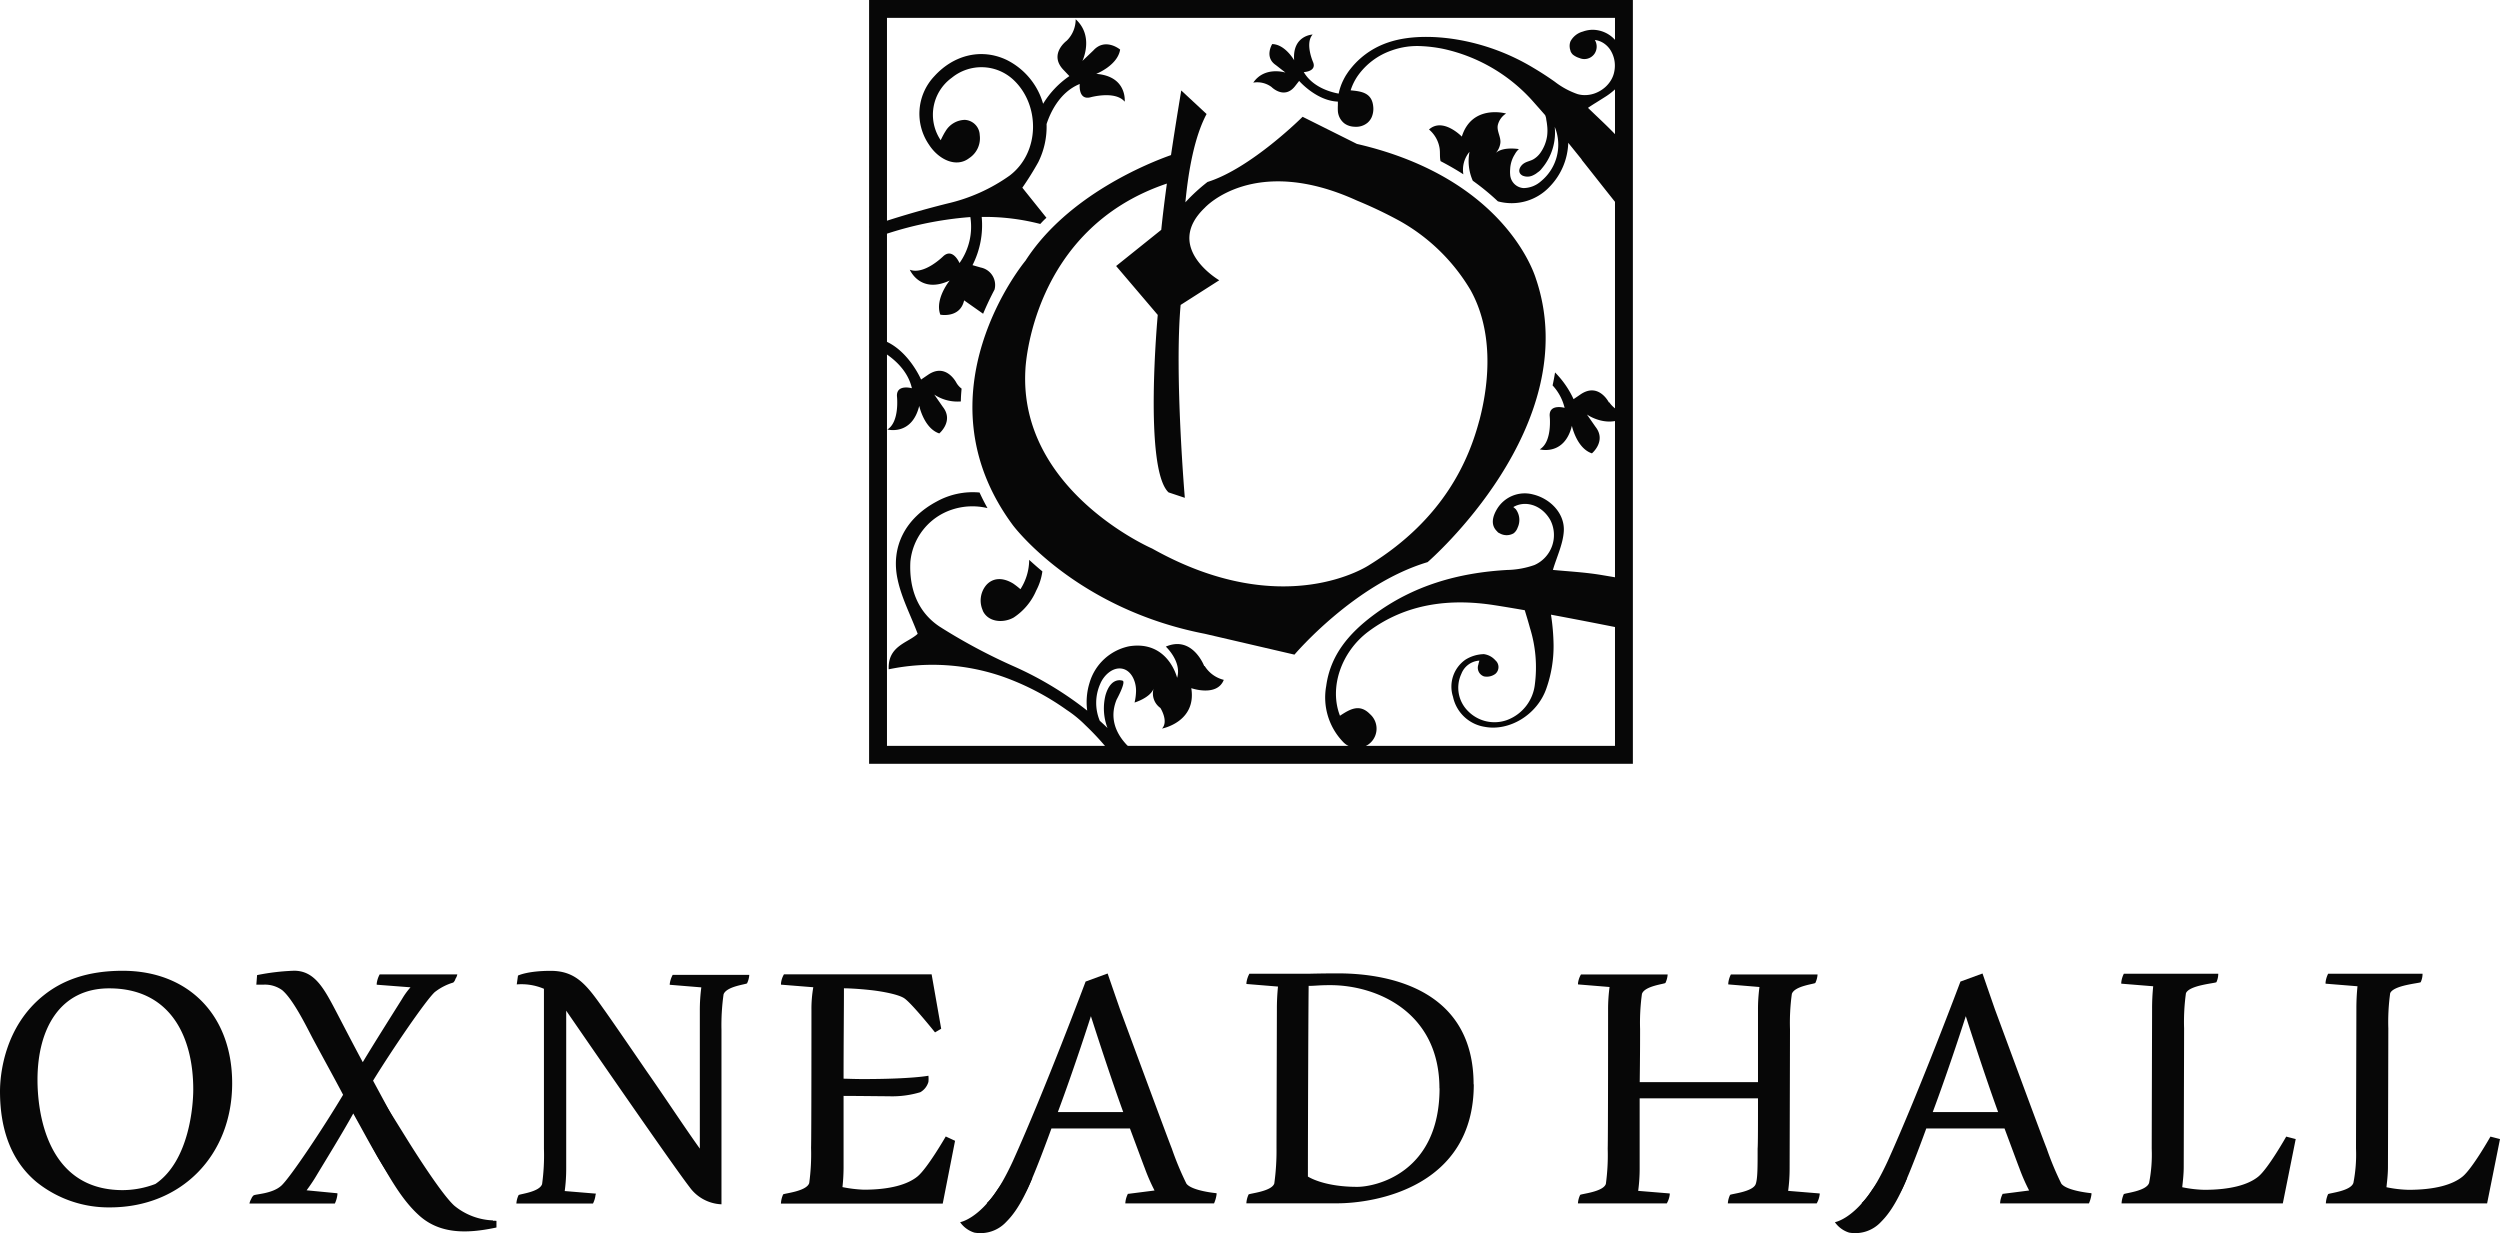 <svg class="svg oxnead-full" data-name="oxnead-full" xmlns="http://www.w3.org/2000/svg" viewBox="0 0 405.42 200.01" xml:space="preserve"><defs><style>.cls-1{fill:#070707}</style></defs><path class="cls-1" d="M37.65 175.66c0 11.68-8.22 20.14-19.84 20.14A18.64 18.64 0 0 1 6 191.75c-4-3.28-6-8.28-6-14.78 0-2.56.65-10.48 7.15-15.61 2.92-2.32 6.91-3.93 12.75-3.93 10.6 0 17.75 7.15 17.75 18.23m-6.31 1c0-8.52-3.69-16.38-13.64-16.38-7.92 0-11.62 6.49-11.62 14.84C6.08 180 7.39 193 19.9 193a15 15 0 0 0 5.3-1c5.6-3.81 6.14-13 6.14-15.31M121.51 158.09a3.71 3.71 0 0 1-.36 1.37c-.12.18-3.34.48-3.81 1.79A35.59 35.59 0 0 0 117 167v28.3a6.72 6.72 0 0 1-5.18-2.8c-3-3.87-20-28.6-20-28.6v25.56a26.93 26.93 0 0 1-.24 3.69l5.06.42a.47.47 0 0 1-.06.18 4.09 4.09 0 0 1-.42 1.43H83.74a3.68 3.68 0 0 1 .36-1.37c.12-.18 3.39-.48 3.81-1.79a34.12 34.12 0 0 0 .3-5.72v-25.95a9.32 9.32 0 0 0-4.41-.71l.2-1.43s1.49-.77 5.3-.77c4.17 0 5.9 2.38 8.64 6.26.65.89 3.57 5.12 6.91 10 2.92 4.17 6.2 9.17 8.64 12.57v-22.4a28.46 28.46 0 0 1 .24-3.75l-5.12-.42v-.12a4.19 4.19 0 0 1 .48-1.49h12.45ZM154.88 185l-2 10.19h-26.24a4.1 4.1 0 0 1 .36-1.49c.12-.18 3.81-.48 4.23-1.85a35.07 35.07 0 0 0 .3-5.72c.06-1.61.06-22.1.06-22.4a20.37 20.37 0 0 1 .3-3.63l-5.24-.42v-.18a3.63 3.63 0 0 1 .48-1.49h23.95l1.55 8.82-1 .59s-3.81-4.76-5-5.54c-1-.66-3.75-1.13-5.36-1.31-2.74-.3-4.41-.3-4.41-.3 0 3.28-.06 8.88-.06 14.66.54 0 1.73.06 3.16.06 7.92 0 10.6-.54 10.6-.54a5.17 5.17 0 0 1 0 1 2.84 2.84 0 0 1-1.31 1.67 15.8 15.8 0 0 1-5.06.66c-.54 0-5.78-.06-7.39-.06V189a30.16 30.16 0 0 1-.18 3.51 21.39 21.39 0 0 0 3.46.42c4.23 0 7.09-.83 8.7-2.14s4.59-6.49 4.59-6.49ZM239 175.84c0 16.68-16 19.3-22.16 19.3h-14.72a3.9 3.9 0 0 1 .36-1.43c.12-.18 3.75-.48 4.17-1.79a39.08 39.08 0 0 0 .36-5.72c0-1.61.06-22.22.06-22.52a35.61 35.61 0 0 1 .18-3.69l-5.12-.42v-.17a4.2 4.2 0 0 1 .48-1.49h9.65s2.15-.06 4.71-.06c8.82 0 22 2.92 22 18m-5.54.65c0-12.39-10.19-16.74-17.69-16.74-2 0-2.38.12-3.52.12-.06 5.54-.12 25.5-.12 30.92.48.3 3 1.67 8 1.67 3 0 13.35-2.26 13.35-16M295.09 193.72a3.74 3.74 0 0 1-.48 1.43H280.2a3.7 3.7 0 0 1 .36-1.37c.12-.18 3.75-.48 4.17-1.79.3-.89.3-2.68.3-5.72.06-.66.06-4.11.06-8.16H265.9v11.32a26.93 26.93 0 0 1-.24 3.69l5.12.42v.18a3.75 3.75 0 0 1-.48 1.43h-14.41a3.69 3.69 0 0 1 .36-1.37c.12-.18 3.75-.48 4.17-1.79a34.73 34.73 0 0 0 .3-5.72c.06-1.61.06-22.22.06-22.52a27 27 0 0 1 .24-3.69l-5.12-.42v-.18a3.75 3.75 0 0 1 .48-1.43h14.06a3.72 3.72 0 0 1-.36 1.37c-.12.18-3.4.48-3.81 1.79a34.21 34.21 0 0 0-.3 5.72c0 .66 0 4.35-.06 8.58h19.18v-11.74a26.82 26.82 0 0 1 .24-3.69l-5.06-.42v-.18a4.1 4.1 0 0 1 .42-1.43h14.06a3.72 3.72 0 0 1-.36 1.37c-.12.18-3.39.48-3.81 1.79a34.13 34.13 0 0 0-.3 5.72c0 1.61-.06 22.16-.06 22.52a26.93 26.93 0 0 1-.24 3.69l5.12.42v.18ZM372.29 184.72l-2.09 10.43h-26.15a4.11 4.11 0 0 1 .36-1.49c.12-.18 3.7-.48 4.11-1.85a24 24 0 0 0 .42-5.54c0-1.61.06-22.34.06-22.64a35.65 35.65 0 0 1 .18-3.69l-5.18-.42v-.18a4.1 4.1 0 0 1 .42-1.43h15.31a3.22 3.22 0 0 1-.3 1.37c-.18.18-4.41.48-4.94 1.79a34 34 0 0 0-.3 5.72c0 1.61-.06 22.1-.06 22.46 0 1.31-.18 2.62-.24 3.28a19.82 19.82 0 0 0 3.57.42c4.29 0 7.15-.83 8.76-2.14s4.53-6.49 4.53-6.49ZM405.42 184.72l-2.09 10.43h-26.15a4.13 4.13 0 0 1 .36-1.49c.12-.18 3.7-.48 4.11-1.85a24 24 0 0 0 .42-5.54c0-1.61.06-22.34.06-22.64a35.65 35.65 0 0 1 .18-3.69l-5.18-.42v-.18a4.1 4.1 0 0 1 .42-1.43h15.31a3.23 3.23 0 0 1-.3 1.37c-.18.18-4.41.48-4.95 1.79a34 34 0 0 0-.3 5.72c0 1.61-.06 22.1-.06 22.46 0 1.31-.18 2.62-.24 3.28a19.82 19.82 0 0 0 3.57.42c4.29 0 7.15-.83 8.76-2.14s4.53-6.49 4.53-6.49ZM70.89 194.78a.64.64 0 0 1-.78-.45c-.48-1.64-5.16-10.83-7.52-15.21l-2.09-3.87c3-4.89 8.52-13 10-14.36a9 9 0 0 1 3-1.55 1.24 1.24 0 0 0 .36-.6 2 2 0 0 0 .3-.72H61.57a4.19 4.19 0 0 0-.48 1.49v.18l5.48.42A12 12 0 0 0 65.2 162c-1.25 2-4.59 7.27-6.37 10.25-1.73-3.22-3.51-6.67-4.29-8.16-2-3.81-3.51-6.67-6.85-6.67a36.61 36.61 0 0 0-6 .71l-.12 1.55h1.19a4.76 4.76 0 0 1 3 .89c1.85 1.55 4.11 6.25 5 7.92 1.85 3.45 3.51 6.43 4.88 9.05-3.16 5.3-8.52 13.35-10 14.72s-4.29 1.37-4.53 1.61a1.4 1.4 0 0 0-.36.54 2.64 2.64 0 0 0-.3.77H54.3a4.61 4.61 0 0 0 .42-1.49v-.18l-5-.48s.89-1.19 1.49-2.21c1.61-2.68 4.23-6.91 6.08-10.25l1.25 2.26c2.38 4.35 4.11 7.39 5.78 9.35 3 3.4 5.18 3.57 6.79 3.57h.11c-.11-.32-.22-.64-.32-1"/><path class="cls-1" d="M80 197.91a10.45 10.45 0 0 1-6.34-2.4c-2.34-2.12-7.76-10.93-7.76-10.93L61.19 177c-1.42 1.12-2.08 2.92-3.81 3.58l1.07 1.85c.69 1.16 2.74 5.09 2.74 5.09 2 3.38 4 7.19 7 9.78 3.41 2.91 7.81 2.68 11.94 1.84l.38-.08v-1.07a2.09 2.09 0 0 0-.6 0M196.9 195.15h-14.41a3.87 3.87 0 0 1 .42-1.55h.09l4.23-.54a30.53 30.53 0 0 1-1.61-3.69c-.06-.12-1.07-2.86-2.38-6.37h-12.73s-3.16 8.76-4.23 10.37a5 5 0 0 1-4.41 2.5 2.22 2.22 0 0 1-1.85-.77s1.67-1.25 4.23-6.79c5.24-11.62 11.8-29.13 11.8-29.13l3.57-1.31s1.25 3.63 2 5.78c.12.3 7.75 21 8.4 22.58a48.64 48.64 0 0 0 2.38 5.72c.89 1.19 4.89 1.55 4.89 1.55v.18a5.19 5.19 0 0 1-.42 1.49m-14.72-14.83c-2.38-6.55-5.24-15.55-5.24-15.55s-2.62 8.22-5.36 15.55h10.6Z"/><path class="cls-1" d="M162.49 191.9c-.24.35-.49.69-.72 1-3.17 4.82-6.07 5.3-6.07 5.3a4.41 4.41 0 0 0 2.31 1.69 5.69 5.69 0 0 0 5.16-1.73c.7-.71 2.33-2.38 4.24-7.14ZM338.77 195.15h-14.42a3.87 3.87 0 0 1 .42-1.55h.06l4.23-.54a30.53 30.53 0 0 1-1.61-3.69c-.06-.12-1.07-2.86-2.38-6.37h-12.69s-3.16 8.76-4.23 10.37a5 5 0 0 1-4.41 2.5 2.22 2.22 0 0 1-1.85-.77s1.67-1.25 4.23-6.79c5.24-11.62 11.8-29.13 11.8-29.13l3.58-1.31s1.25 3.63 2 5.78c.12.3 7.74 21 8.4 22.58a48.89 48.89 0 0 0 2.38 5.72c.89 1.19 4.89 1.55 4.89 1.55v.18a5.19 5.19 0 0 1-.42 1.49m-14.72-14.83c-2.38-6.55-5.24-15.55-5.24-15.55s-2.62 8.22-5.36 15.55h10.6Z"/><path class="cls-1" d="M304.35 191.9c-.24.35-.49.69-.72 1-3.17 4.82-6.07 5.3-6.07 5.3a4.41 4.41 0 0 0 2.31 1.69 5.69 5.69 0 0 0 5.16-1.73c.7-.71 2.33-2.38 4.24-7.14ZM159.36 99c.83 1.88 3.27 2.11 5 1.16a9.85 9.85 0 0 0 3.68-4.39 9.38 9.38 0 0 0 1-3.11c-.79-.65-1.5-1.28-2.14-1.87a8.86 8.86 0 0 1-1.42 4.76 12.38 12.38 0 0 0-1.18-.92c-2-1.21-3.52-.74-4.4.3a3.9 3.9 0 0 0-.52 4.07M168 86.45a11.54 11.54 0 0 0-2.54-3.54 12.27 12.27 0 0 0-1-.82c.41.63.85 1.27 1.32 1.9a27.59 27.59 0 0 0 2.22 2.46M159.43 50.88c.6-1.43 1.23-2.74 1.85-3.91a2.89 2.89 0 0 0-2.21-3.58l-1.36-.39a14.26 14.26 0 0 0 1.49-7.82 35.81 35.81 0 0 1 9.5 1.14c.32-.35.64-.69 1-1l-3.91-4.88a48.42 48.42 0 0 0 2.59-4.15 12.9 12.9 0 0 0 1.34-6.17c.53-1.62 2-5.13 5.38-6.5 0 0-.29 2.63 1.69 2.17 0 0 4.05-1.15 5.6.7 0 0 .44-4.13-4.62-4.51 0 0 3.47-1.36 3.88-3.94 0 0-2.4-2-4.34.14l-1.78 1.7s1.95-4-1.09-6.76A4.86 4.86 0 0 1 173 6.59s-3 2.18-.53 4.75l.95 1a14.68 14.68 0 0 0-4.26 4.49 11.43 11.43 0 0 0-5.91-7.11c-4-1.91-8.51-.89-11.71 2.62a8.85 8.85 0 0 0-.88 11.13c1.58 2.44 4.44 3.79 6.53 2.16a3.85 3.85 0 0 0 1.69-3.73 2.55 2.55 0 0 0-2.41-2.46 3.74 3.74 0 0 0-3.16 1.88c-.2.29-.53.94-.76 1.42a7.4 7.4 0 0 1 1.8-10.13 7.6 7.6 0 0 1 10 .34c4.34 4.06 4.33 11.79-.64 15.54A28.37 28.37 0 0 1 153.65 33q-6.41 1.6-12.62 3.72c.12.68.22 1.37.33 2.05a57.71 57.71 0 0 1 16-3.57 10.16 10.16 0 0 1-1.76 7.46s-1.07-2.53-2.63-1.11c0 0-3.09 3.09-5.43 2.19 0 0 1.69 4 6.47 1.75 0 0-2.46 3-1.52 5.54 0 0 3.2.63 3.86-2.32M260.91 65.26s-1.66-3.31-4.6-1.3l-1.13.77a15.07 15.07 0 0 0-3-4.33q-.17 1.06-.4 2.1a8.17 8.17 0 0 1 1.95 3.64s-2.54-.72-2.42 1.32c0 0 .47 4.18-1.61 5.41 0 0 4 1.11 5.21-3.82 0 0 .77 3.65 3.25 4.47 0 0 2.39-2 .58-4.3l-1.39-2s3.61 2.57 6.85 0a4.86 4.86 0 0 1-3.25-2M143.86 69.64s4 1.11 5.21-3.82c0 0 .77 3.65 3.25 4.47 0 0 2.39-2 .58-4.3l-1.39-2a6.8 6.8 0 0 0 4.31 1.11c0-.7.06-1.4.12-2.08a3.16 3.16 0 0 1-.84-.94s-1.66-3.31-4.6-1.3l-1.13.77s-2.43-5.7-7.21-6.68l-.61 1.34s5.28 2.1 6.33 6.75c0 0-2.54-.72-2.42 1.32 0 0 .47 4.18-1.61 5.41"/><path class="cls-1" d="M195.28 108s-1.9-5-6.22-3.14c0 0 2.63 2.44 1.83 5.06 0 0-1.44-6.09-7.74-5.12a8.45 8.45 0 0 0-6.45 5.9 10.51 10.51 0 0 0-.39 4.54 55.67 55.67 0 0 0-11.79-7.13 92.38 92.38 0 0 1-12.05-6.43c-3.65-2.37-5.05-6.22-4.84-10.55a9.87 9.87 0 0 1 6.79-8.5 10.5 10.5 0 0 1 5.72-.23c-.48-.85-.9-1.69-1.29-2.53a12.07 12.07 0 0 0-6.93 1.45c-5 2.66-7.51 7.25-6.36 12.62.63 3 2.09 5.76 3.26 8.84-1.55 1.48-4.87 1.93-4.7 5.76a34.82 34.82 0 0 1 18.5 1.19 42.08 42.08 0 0 1 10.38 5.41 18.78 18.78 0 0 1 3 2.45 43.89 43.89 0 0 1 3.92 4.25c-.39-.17-2.56-.56-2.52.29a30.59 30.59 0 0 1 5 1.24 10.65 10.65 0 0 0 2.31.06c-.38-.54-.85-.46-1.13-.88h1.23c-1.48-1-5.7-4.27-3.73-9.1 0 0 1.51-2.75 1-3.05 0 0-1.89-.79-2.8 2.33a8.91 8.91 0 0 0 .32 5.33c-.41-.4-.82-.79-1.25-1.17a7.55 7.55 0 0 1 .08-6c.54-1.31 1.95-2.72 3.5-2.46s2.32 2.1 2.3 3.61a8.68 8.68 0 0 1-.24 1.89s2.51-.75 3.08-2.24a2.87 2.87 0 0 0 1.11 3.12s1.37 2.16.26 3.34c0 0 5.63-1.06 4.75-6.55 0 0 4.17 1.46 5.27-1.35a5.06 5.06 0 0 1-3.09-2.23"/><path class="cls-1" d="M249.12 45.34s-4.4-16.3-29.07-22l-8.81-4.4s-8.37 8.37-15.42 10.57a28.93 28.93 0 0 0-3.59 3.3c.49-5.14 1.47-10.63 3.44-14.32l-4.11-3.82c0 .06-.82 4.84-1.66 10.48-3.5 1.24-16.76 6.48-23.6 17.13 0 0-17.91 21.44-2.05 42.88 0 0 10 13.51 31.13 17.62l14.54 3.38s9.69-11.45 21.59-15c0 0 25.55-22 17.62-45.81m-9.23 22.82c-1.66 6.29-5.65 15.92-17.81 23.43 0 0-13.8 9.4-35.24-2.64 0 0-21.73-9.4-20.56-29.07 0 0 .86-22.69 22.94-30.12-.36 2.66-.69 5.29-.91 7.5L181 43.14l6.75 7.93S185.44 76 189.5 79.85l2.64.88s-1.7-19.94-.68-31.28l6.26-4s-9.1-5.29-2.35-11.75c0 0 7.93-8.81 24.67-1.18a69.9 69.9 0 0 1 7 3.34A30.93 30.93 0 0 1 238.45 47c3.57 6.37 3.26 14.33 1.45 21.2"/><path class="cls-1" d="M264.8 123.86H140.94V0H264.8v123.86Zm-121-2.9h118.1V2.9H143.84V121Z"/><path class="cls-1" d="m263 93.8-3.27-.55c-2.8-.47-5.66-.6-7.9-.83.65-2.18 1.65-4.21 1.77-6.3.16-2.85-2.19-5.27-5-5.94a5.25 5.25 0 0 0-5.81 2.33c-.8 1.32-1.06 2.67 0 3.67a.81.81 0 0 0 .4.3 2.25 2.25 0 0 0 2.28 0 2 2 0 0 0 .64-.91 2.93 2.93 0 0 0-.3-3s-.21-.19-.4-.34c1.89-1.11 4.57-.41 6 2.1a5.32 5.32 0 0 1-2.55 7.29 14.09 14.09 0 0 1-4.44.81c-7.93.45-15.28 2.52-21.73 7.35-3.9 2.92-6.94 6.43-7.62 11.46a10.39 10.39 0 0 0 2.75 9.09 3.14 3.14 0 1 0 4.34-4.53c-1.7-1.75-3.3-.75-4.86.27-1.79-4.61.23-10.37 4.59-13.64 6.14-4.59 13.25-5.4 20.38-4.3 1.49.23 3.17.51 5 .83.3 1 .58 1.91.84 2.87a21.47 21.47 0 0 1 .8 9.12 7 7 0 0 1-4.53 5.82 6 6 0 0 1-6.34-1.48 5.32 5.32 0 0 1-1.06-6 3.35 3.35 0 0 1 2.93-2.16c-.08.29-.14.47-.17.66a1.48 1.48 0 0 0 .92 1.9 2.32 2.32 0 0 0 1.84-.41 1.45 1.45 0 0 0 0-2.2 3 3 0 0 0-1.87-1 5.87 5.87 0 0 0-3 .91 5.33 5.33 0 0 0-2 6 6.24 6.24 0 0 0 5.15 4.88c3.94.75 8.51-1.92 10-6.25a20.61 20.61 0 0 0 1.16-7 35.35 35.35 0 0 0-.42-4.94c3.81.71 7.92 1.51 11.82 2.29 0 0 1.19-8-.44-8.26M262.86 22.82l-.14-.18c-1.31-1.46-2.75-2.81-4-4l-1.2-1.15c.43-.3.87-.58 1.31-.85l1.3-.82a11.27 11.27 0 0 0 2.28-1.82 5.06 5.06 0 0 0 1.05-4.49 6.6 6.6 0 0 0-1.26-2.68 4.93 4.93 0 0 0-4-2 4.75 4.75 0 0 0-1.51.29 3.2 3.2 0 0 0-2 1.57 2 2 0 0 0-.13 1 1.44 1.44 0 0 0 .11.47s0 .05 0 .08a1.65 1.65 0 0 0 .39.61 3.15 3.15 0 0 0 1.07.56 2 2 0 0 0 2.43-.67 2.08 2.08 0 0 0 .07-2.26 3.41 3.41 0 0 1 1.41.51 3.8 3.8 0 0 1 1.09 1.08 4.76 4.76 0 0 1 .68 3.4 4.28 4.28 0 0 1-.73 1.8 5 5 0 0 1-.64.75 5.23 5.23 0 0 1-1.22.86 4.81 4.81 0 0 1-2.42.54 4.36 4.36 0 0 1-1-.17 13 13 0 0 1-3.67-2q-1.68-1.19-3.42-2.22a35.35 35.35 0 0 0-12.39-4.61 32 32 0 0 0-4.05-.42c-4.5-.14-8.71.64-12.09 3.87-.25.24-.48.49-.71.74l-.22.26q-.21.25-.41.51c-.13.17-.25.34-.36.51s-.21.31-.3.47-.21.37-.3.56l-.09.18a8.87 8.87 0 0 0-.7 2.08c-1.38-.25-4.23-1.06-5.66-3.49 0 0 2.11-.07 1.52-1.59 0 0-1.37-3.07-.08-4.5 0 0-3.32.13-3 4.17 0 0-1.47-2.59-3.56-2.62 0 0-1.33 2.12.6 3.41l1.55 1.21s-3.37-1.08-5.22 1.63a3.88 3.88 0 0 1 2.95.7s2.07 2.11 3.82-.12l.67-.86s2.78 3.22 6.28 3.36v.61a8.82 8.82 0 0 0 0 .91 2.78 2.78 0 0 0 1.04 2 2.66 2.66 0 0 0 .47.28 3 3 0 0 0 1.12.27 3.57 3.57 0 0 0 .63 0 2.87 2.87 0 0 0 1.57-.66 2.56 2.56 0 0 0 .64-.86 3.43 3.43 0 0 0 .26-1.78c-.22-2.24-1.95-2.44-3.66-2.6a8.93 8.93 0 0 1 1.11-2.29 11.16 11.16 0 0 1 5.52-4.17 12.37 12.37 0 0 1 1.76-.49 12.23 12.23 0 0 1 2.78-.23 22.8 22.8 0 0 1 3.92.47 27.23 27.23 0 0 1 14.27 8.26l1 1.13.18.2 1 1.14a2.19 2.19 0 0 1 .19.77 8.31 8.31 0 0 1 .13.85 7.08 7.08 0 0 1 0 1.78 6.32 6.32 0 0 1-1.1 2.73 3.71 3.71 0 0 1-1.07 1c-.49.3-1.08.37-1.56.68-.71.44-1.21 1.48-.25 2a2 2 0 0 0 1.59 0 3.5 3.5 0 0 0 .87-.53 2.45 2.45 0 0 0 .66-.62 9 9 0 0 0 2.09-6.83v.05a7.65 7.65 0 0 1-2.22 8.84 4.32 4.32 0 0 1-2.82 1.11 2.32 2.32 0 0 1-2.18-2.2 4.65 4.65 0 0 1 0-.86 4.92 4.92 0 0 1 .33-1.58 4.87 4.87 0 0 1 .44-.86 2.86 2.86 0 0 1 .65-.82s-2.58-.45-3.75.63a3 3 0 0 0 .72-1.49c.2-1-.58-2-.4-3a3.06 3.06 0 0 1 1.35-1.91s-5.51-1.57-7.18 3.74c0 0-3.07-3.17-5.32-1.15a5 5 0 0 1 1.71 3c.12.71 0 1.42.16 2.13 1.32.69 2.56 1.4 3.7 2.14a4.51 4.51 0 0 1 1-3.65 7.84 7.84 0 0 0 .53 4.69 38.66 38.66 0 0 1 4.07 3.34 8.45 8.45 0 0 0 8.41-2.39 10.66 10.66 0 0 0 3-7.11l.05.07 2.13 2.64v.05c1.5 1.88 3 3.8 4.48 5.66l1.93 2.43.09.19.68.81c1.26 1.59.77-9.83-.82-12.2"/></svg>